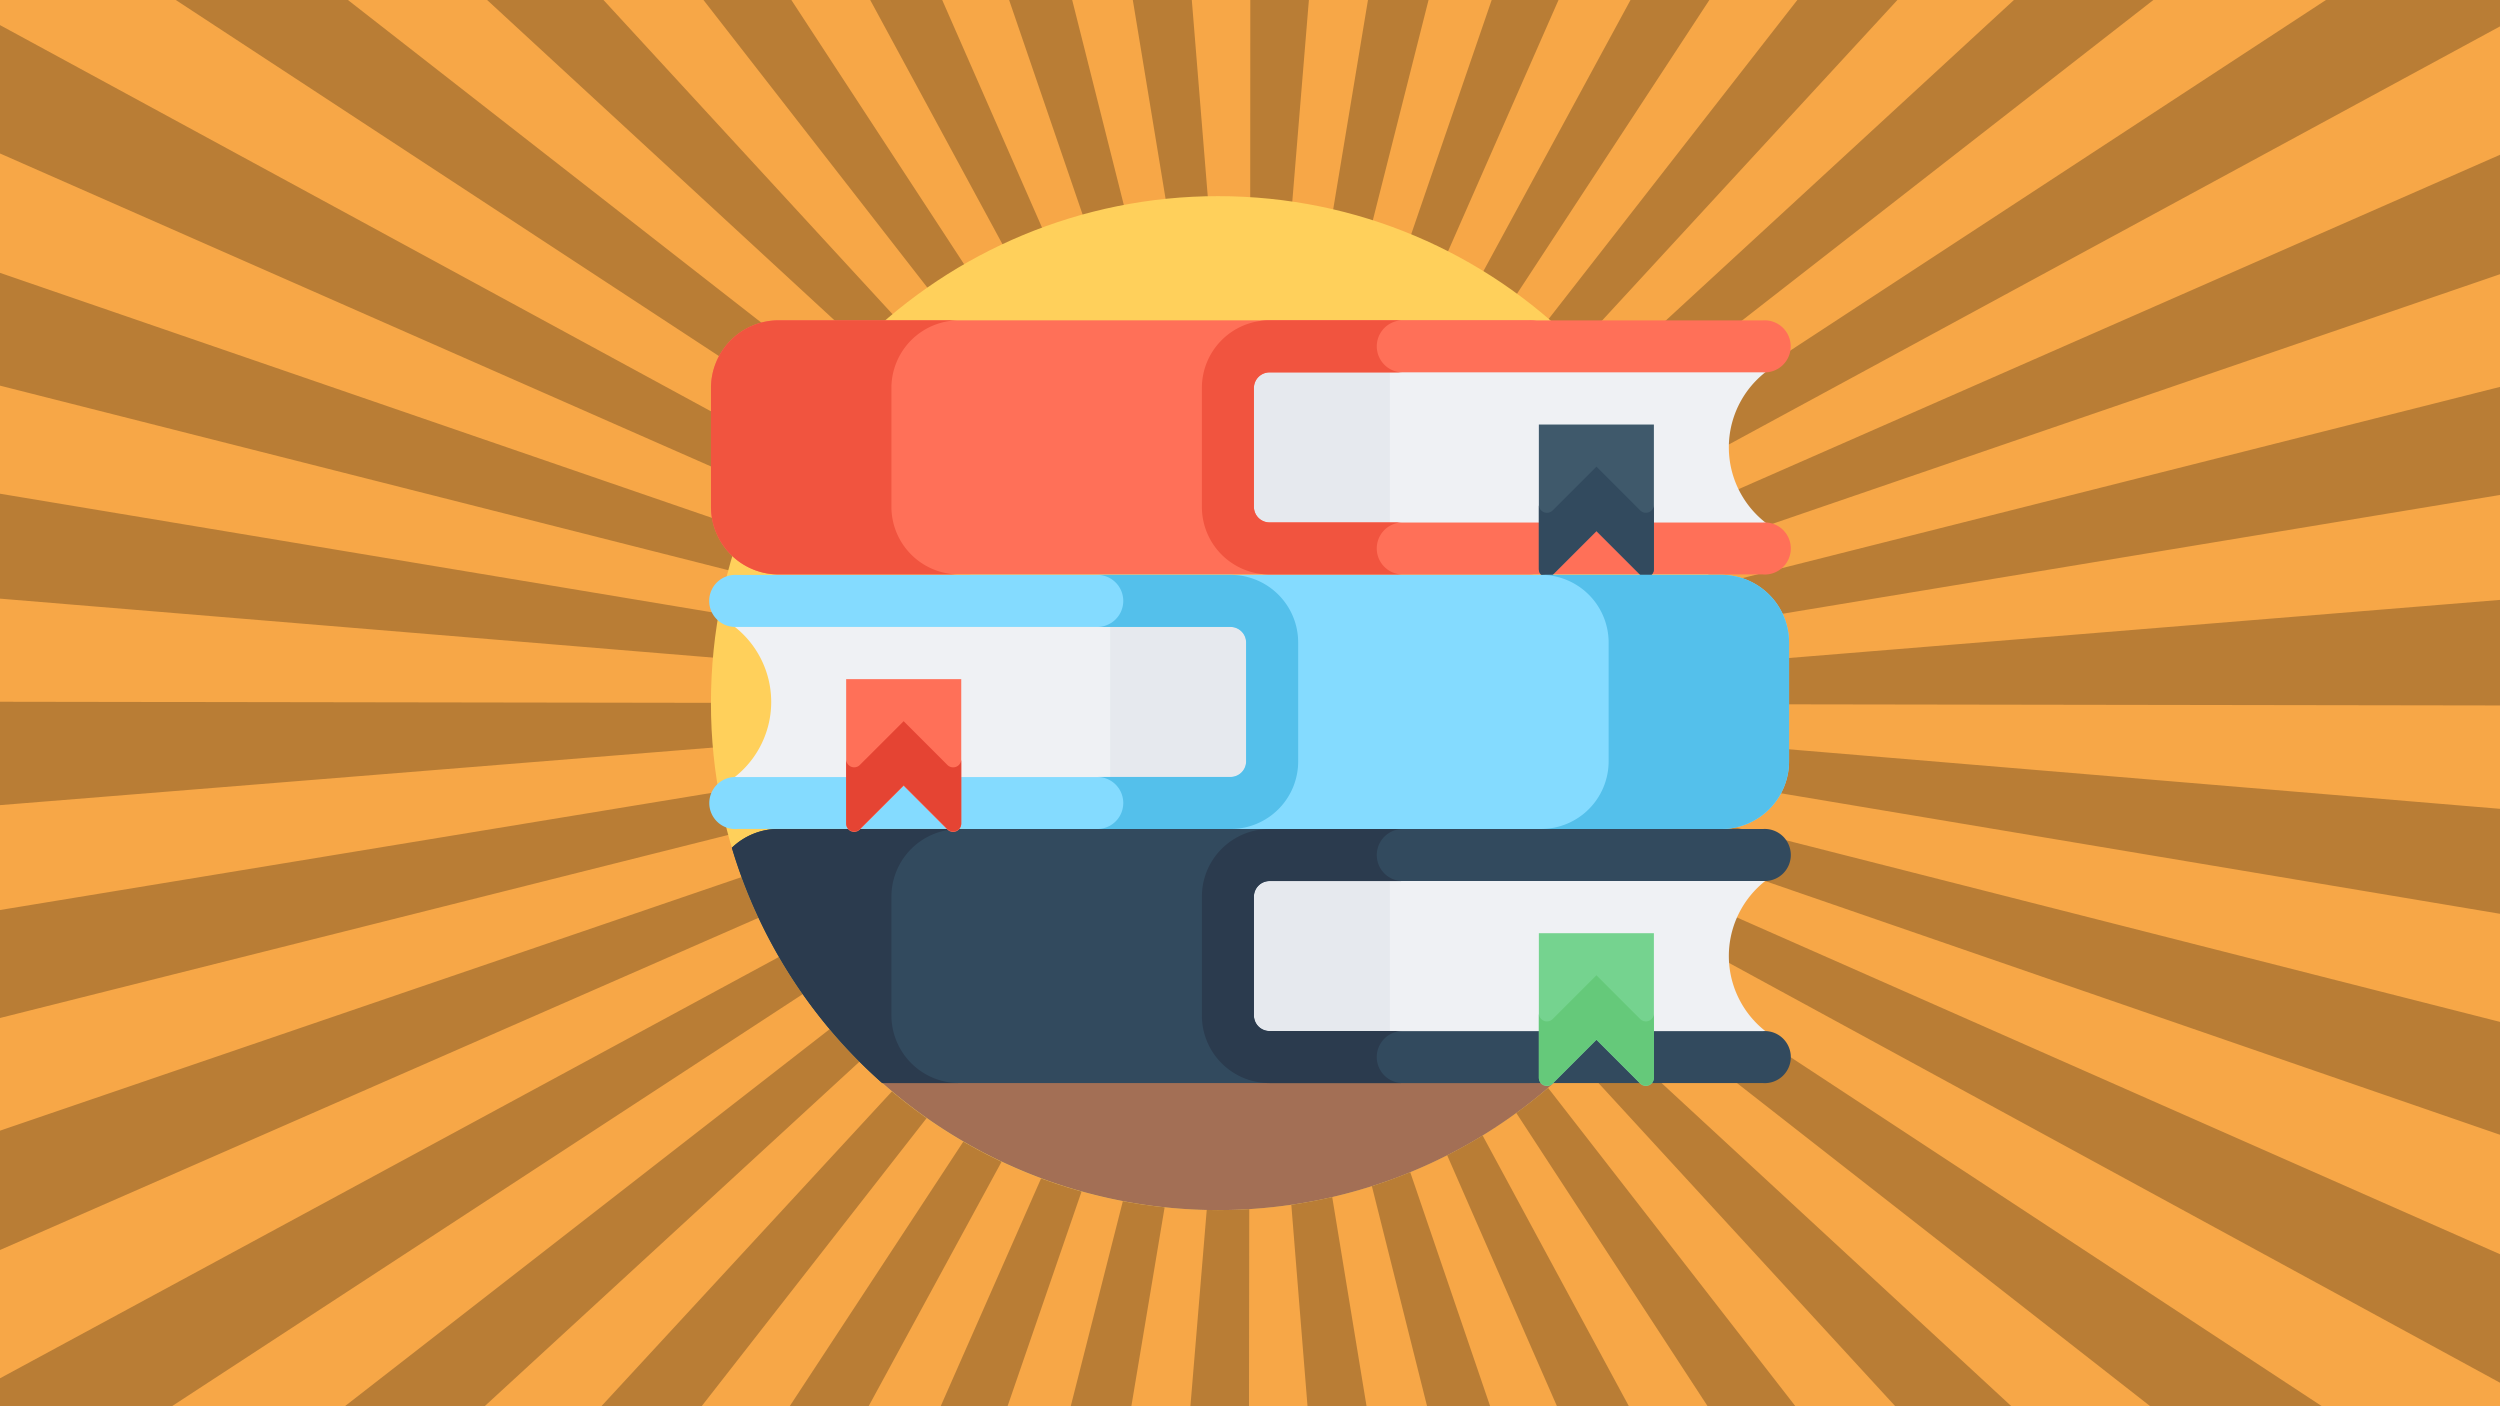 <svg xmlns="http://www.w3.org/2000/svg" viewBox="0 0 1920 1080"><defs><style>.b{fill:#b97d35}.e{fill:#324a5e}.f{fill:#2b3b4e}.g{fill:#eff1f4}.h{fill:#e6e9ee}.k{fill:#ff7058}.l{fill:#f1543f}.n{fill:#84dbff}.o{fill:#54c0eb}</style></defs><path fill="#f7a747" d="M0 0h1920v1080H0z"/><path d="M739.94 256.48a365.84 365.84 0 0124.21-17.29L607.77 0h-67.51zM1005.23 0h-45l-.08 181.14c10 0 20.15.42 30.06 1.23zM900.65 186c9.69-1.6 19.61-2.82 29.47-3.62L915.31 0H870zM843.61 200.32c9.23-3.16 18.71-6 28.18-8.36L823.45 0H775zM612.09 451.28c2.4-9.47 5.23-18.95 8.4-28.18L0 209.54v86.63zM696.05 296.86c6.72-7.29 13.83-14.39 21.12-21.1L463.48 0h-89.37zM644.21 369.22L0 19.28v98.59l631.21 277.84c3.95-8.95 8.32-17.87 13-26.49zM659.42 343.79c5.41-8.25 11.24-16.39 17.33-24.19L267.21 0H135zM789.63 224c8.63-4.68 17.56-9.05 26.53-13L723.62 0h-55.3zM1260.72 344c5.4 8.25 10.51 16.81 15.2 25.46L1920 20.27V0h-133.69zM1288.91 396c3.93 9 7.54 18.19 10.71 27.44L1920 210.6v-91.73zM1920 380.14v-83l-612 154.48c2.38 9.48 4.41 19.18 6 28.85zM1019.7 186c9.67 1.6 19.38 3.63 28.86 6l48.56-192h-46.52zM659.08 735.68a361.07 361.07 0 01-15.17-25.46L0 1058.53V1080h132zM1130.63 224.13c8.63 4.69 17.19 9.8 25.44 15.2L1312.79 0h-60.56zM1076.74 200.44c9.23 3.17 18.44 6.77 27.39 10.71L1196.94 0h-51.33zM1224.11 297a363.56 363.56 0 0119.3 22.76L1653.78 0h-107.09zM602.39 509.59c.81-9.86 2-19.77 3.66-29.47L0 379.17v80.59zM1180.26 256.64c7.8 6.08 15.46 12.57 22.74 19.29L1457.2 0h-76.86zM1076.08 879.79c-9.24 3.15-18.72 6-28.2 8.33L1096 1080h48.44zM1223.72 783.39a362.511 362.511 0 01-21.15 21.08l253 275.53h89.2zM1260.39 736.5a363.301 363.301 0 01-17.35 24.17L1651.41 1080h131.84zM1130.07 856.17c-8.64 4.66-17.57 9-26.55 13l92.24 210.83H1251zM1179.78 823.73c-7.81 6.07-16 11.88-24.23 17.28l155.93 239h67.42zM602.33 569.7c-.79-9.78-1.19-19.78-1.19-29.7v-.12L0 538.94v79.4zM1920 963.23l-631.36-278.62c-4 8.95-8.33 17.85-13 26.47L1920 1061.93zM1317.58 570.75c-.82 9.87-2.06 19.78-3.69 29.47L1920 701.79v-80.62zM1307.82 629.07c-2.41 9.45-5.24 18.93-8.43 28.16L1920 871.5v-86.69zM1317.64 509.94c.81 9.91 1.22 20 1.22 30.06v.84l601.14.95v-81.07zM631 683.68c-3.93-9-7.52-18.19-10.68-27.44L0 868.35V960zM695.64 782.69c-6.7-7.29-13.19-15-19.26-22.77L264.83 1080h107.34zM611.92 628c-2.38-9.47-4.39-19.18-6-28.85L0 698.89v82.93zM739.45 823.13a362.132 362.132 0 01-22.71-19.3L461.83 1080h77zM1019 894.09c-9.71 1.6-19.63 2.8-29.49 3.59l14.66 182.32h45.34zM900 893.92c-9.67-1.61-19.38-3.65-28.85-6.06L822.32 1080h46.55zM959.46 898.86c-10 0-20.15-.44-30.06-1.26L914.23 1080h45zM789.06 855.7c-8.63-4.69-17.18-9.81-25.41-15.22L606.46 1080h60.63zM842.93 879.45c-9.22-3.18-18.43-6.79-27.37-10.73L722.43 1080h51.37z" class="b"/><path fill="#ffd05b" d="M1324.72 540c0 219.68-178.8 389.36-389.36 389.36C720.86 929.36 546 755.6 546 540c0-220.35 179-389.36 389.36-389.36 214.77 0 389.36 173.96 389.36 389.36z"/><path fill="#a36f55" d="M601.11 739.34a389.14 389.14 0 00592.07 92.43c10.22-9.12 20-18.73 29.33-28.71 1.21-1.34 2.43-2.8 3.77-4.14 0-.12.12-.24.12-.36 2.07-2.19 4-4.38 5.84-6.69 5.6-6.57 11.08-13.39 16.19-20.45a373.84 373.84 0 0021.37-32.08z"/><path d="M1192.21 803.06a19.36 19.36 0 012.07 8.76 19.83 19.83 0 01-11.93 18.25h-.12a19.14 19.14 0 01-7.91 1.71H677.53a390.11 390.11 0 01-115.47-180.69A51.61 51.61 0 01598 636.61h576.37a4.68 4.68 0 011.34.12 19.85 19.85 0 0118.61 19.83 18.49 18.49 0 01-2.19 8.89 19.43 19.43 0 01-17.76 11.07h-50.62v115.35h50.62a19.27 19.27 0 017.54 1.46 19.7 19.7 0 0110.3 9.73z" class="e"/><path d="M736.54 831.78h-59a390.11 390.11 0 01-115.48-180.69A51.61 51.61 0 01598 636.61h138.54a43.53 43.53 0 00-8 .73c-.24-.12-.36 0-.61.12a51.93 51.93 0 00-43.31 51.1v91.38a52 52 0 0051.92 51.84z" class="f"/><path d="M1327.75 734.23a73.43 73.43 0 0135.2-62.67v-6.11H952.39V803H1363v-6.11a73.42 73.42 0 01-35.25-62.66z" class="g"/><path d="M952.38 665.45h115.06V803H952.38z" class="h"/><path d="M1354 831.77H975a51.94 51.94 0 01-51.88-51.89v-91.31A51.94 51.94 0 01975 636.68h379a20 20 0 110 39.91H975a12 12 0 00-12 12v91.31a12 12 0 0012 12h379a20 20 0 110 39.91z" class="e"/><path d="M963 688.51v91.4a12 12 0 0011.91 11.91h102.44a20 20 0 100 40H974.93a51.9 51.9 0 01-51.88-51.87v-91.4a51.91 51.91 0 0151.88-51.87h102.44a20 20 0 100 40H974.93A12 12 0 00963 688.51z" class="f"/><path fill="#75d38f" d="M1270.19 716.69v111.19a6.15 6.15 0 01-10.45 4.42l-33.67-33.67-33.67 33.67a6.21 6.21 0 01-10.56-4.42V716.69z"/><path fill="#65c97a" d="M1259.74 782.68L1226.07 749l-33.67 33.67a6.22 6.22 0 01-10.57-4.42v49.23a6.22 6.22 0 0010.57 4.42l33.67-33.67 33.67 33.67a6.15 6.15 0 0010.45-4.42v-49.22a6.15 6.15 0 01-10.45 4.42z"/><path d="M1194.26 421.19a20 20 0 01-20 20H597.94a52 52 0 01-51.9-51.9v-91.38a52 52 0 0151.9-51.9h576.35a20 20 0 110 39.94h-50.54v115.27h50.54a20 20 0 0119.97 19.97z" class="k"/><path d="M736.51 441.16H597.94a52 52 0 01-51.9-51.9v-91.35a52 52 0 0151.9-51.9h138.57a52 52 0 00-51.9 51.9v91.35a52 52 0 0051.9 51.9z" class="l"/><path d="M1327.75 343.6a73.43 73.43 0 0135.2-62.67v-6.11H952.39v137.55H1363v-6.1a73.43 73.43 0 01-35.25-62.67z" class="g"/><path d="M952.38 274.82h115.06v137.55H952.38z" class="h"/><path d="M1354 441.14H975a51.94 51.94 0 01-51.88-51.89v-91.31A51.94 51.94 0 01975 246.05h379a20 20 0 110 39.92H975a12 12 0 00-12 12v91.32a12 12 0 0012 12h379a20 20 0 110 39.91z" class="k"/><path d="M963 297.88v91.4a12 12 0 0011.91 11.92h102.44a20 20 0 100 40H974.93a51.91 51.91 0 01-51.88-51.88v-91.4A51.91 51.91 0 01974.93 246h102.44a20 20 0 100 40H974.93A12 12 0 00963 297.88z" class="l"/><path fill="#3f596b" d="M1270.19 326.06v111.19a6.15 6.15 0 01-10.45 4.42L1226.07 408l-33.67 33.67a6.21 6.21 0 01-10.56-4.42V326.06z"/><path d="M1259.74 392.05l-33.67-33.67-33.67 33.67a6.22 6.22 0 01-10.57-4.42v49.23a6.22 6.22 0 0010.57 4.43l33.67-33.67 33.67 33.67a6.15 6.15 0 0010.45-4.43v-49.23a6.15 6.15 0 01-10.45 4.42z" class="e"/><path d="M725.78 616.69a20 20 0 0020 20h576.32a52 52 0 0051.9-51.91V493.4a52 52 0 00-51.9-51.9H745.75a20 20 0 000 39.94h50.55v115.27h-50.55a20 20 0 00-19.97 19.98z" class="n"/><path d="M1183.53 636.66h138.57a52 52 0 0051.9-51.91V493.4a52 52 0 00-51.9-51.9h-138.57a52 52 0 0151.9 51.9v91.35a52 52 0 01-51.9 51.91z" class="o"/><path d="M592.29 539.09a73.41 73.41 0 00-35.2-62.67v-6.1h410.56v137.55H557.09v-6.11a73.41 73.41 0 0035.2-62.67z" class="g"/><path d="M852.61 470.32h115.06v137.55H852.61z" class="h"/><path d="M566 636.64h379.09A52 52 0 00997 584.75v-91.32a51.94 51.94 0 00-51.89-51.88H566a20 20 0 100 39.91h379.09a12 12 0 0112 12v91.32a12 12 0 01-12 12H566a20 20 0 100 39.92z" class="n"/><path d="M957 493.38v91.4a12 12 0 01-11.92 11.91H842.67a20 20 0 110 40h102.44A51.91 51.91 0 00997 584.78v-91.4a51.91 51.91 0 00-51.88-51.88H842.67a20 20 0 110 40h102.44A12 12 0 01957 493.38z" class="o"/><path d="M649.85 521.56v111.18a6.15 6.15 0 0010.45 4.43L694 603.5l33.67 33.67a6.22 6.22 0 0010.57-4.43V521.56z" class="k"/><path fill="#e54433" d="M660.3 587.55l33.7-33.68 33.67 33.68a6.22 6.22 0 0010.57-4.43v49.24a6.22 6.22 0 01-10.57 4.42L694 603.11l-33.7 33.67a6.15 6.15 0 01-10.45-4.42v-49.24a6.15 6.15 0 0010.45 4.43z"/></svg>